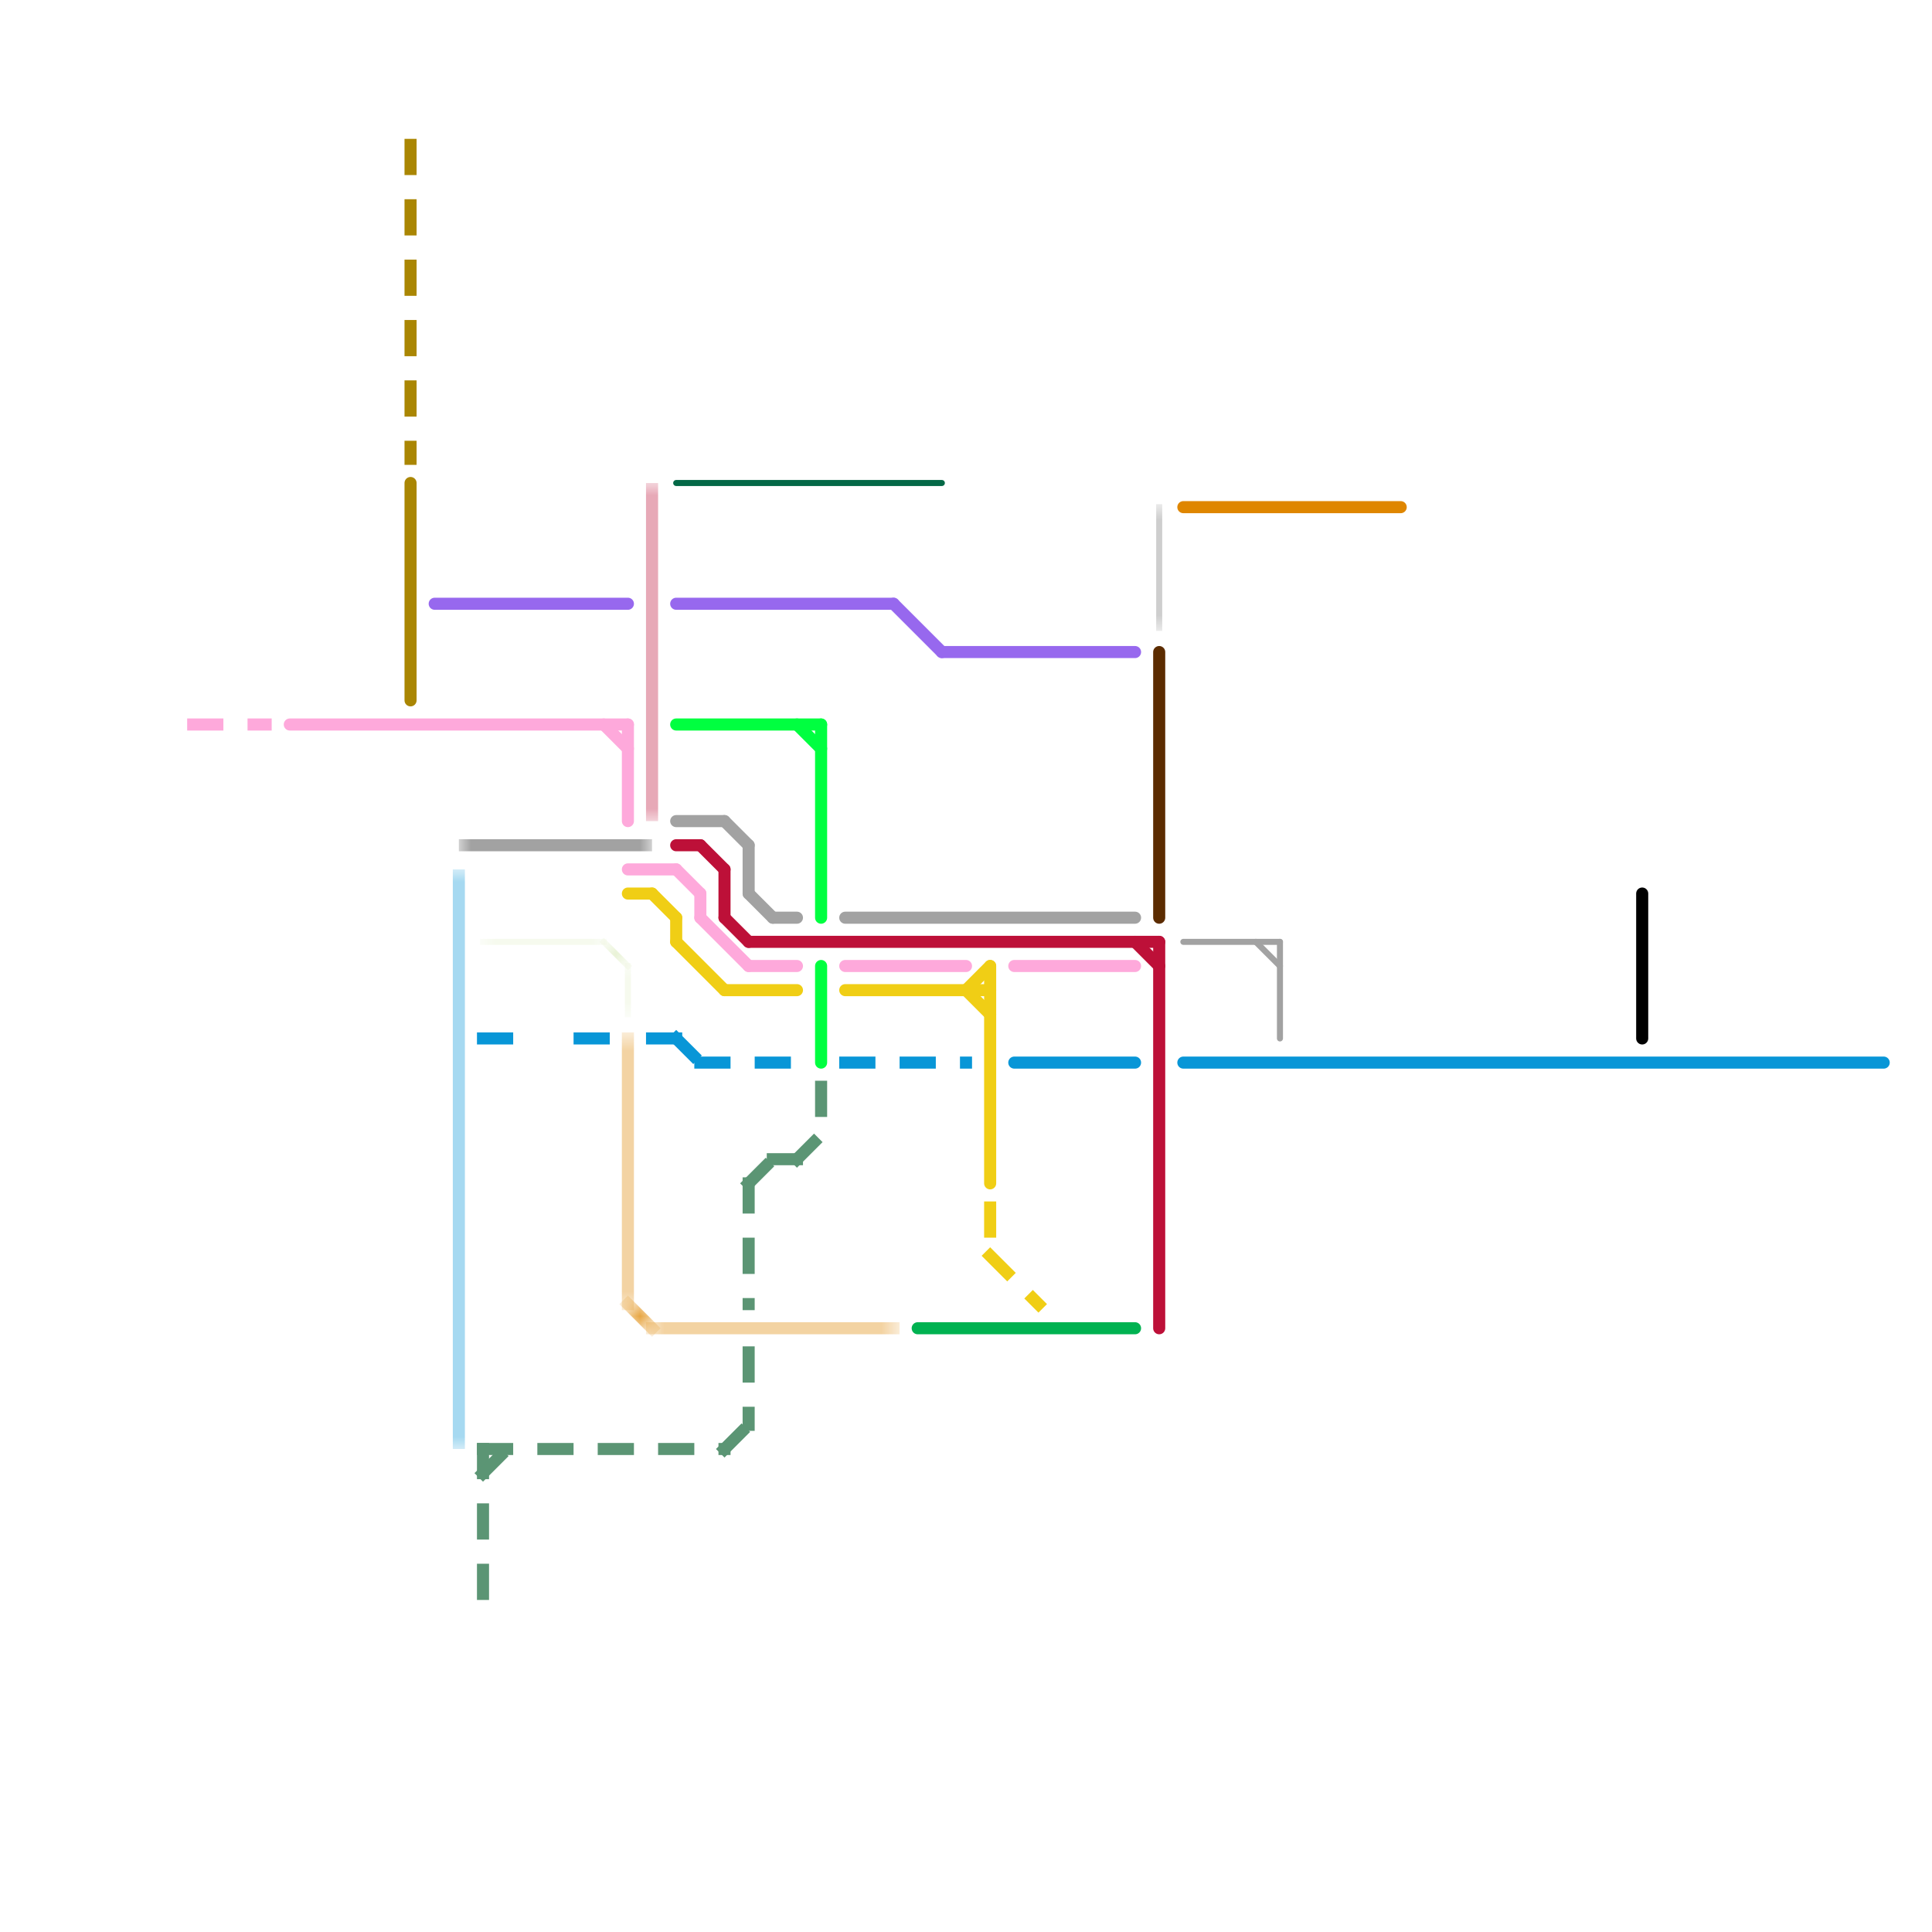 
<svg version="1.1" xmlns="http://www.w3.org/2000/svg" viewBox="0 0 80 80">
<style>text { font: 1px Helvetica; font-weight: 600; white-space: pre; dominant-baseline: central; } line { stroke-width: 0.5; fill: none; stroke-linecap: round; stroke-linejoin: round; } .c0 { stroke: #bd1038 } .c1 { stroke: #9768ee } .c2 { stroke: #5c2c00 } .c3 { stroke: #00ff40 } .c4 { stroke: #f0ce15 } .c5 { stroke: #0896d7 } .c6 { stroke: #00b251 } .c7 { stroke: #000000 } .c8 { stroke: #df8600 } .c9 { stroke: #cfe4a7 } .c10 { stroke: #a2a2a2 } .c11 { stroke: #fea9db } .c12 { stroke: #036846 } .c13 { stroke: #aa8603 } .c14 { stroke: #5b9574 } .lco3 { stroke-width: 0.3; stroke-linecap: butt; }.lco3 { stroke-width: 0.3; stroke-linecap: butt; }.lco3 { stroke-width: 0.3; stroke-linecap: butt; }.lh4 { stroke-width: 0.15; stroke-linecap: square; }.lh3 { stroke-width: 0.3; stroke-linecap: square; }.lh4 { stroke-width: 0.15; stroke-linecap: square; }.w3 { stroke-width: .5; }.w4 { stroke-width: .25; }.l13 { stroke-linecap: square; }.l1 { stroke-dasharray: 1 1.5; stroke-linecap: square; }.l12 { stroke-linecap: butt; }</style><defs><g id="wm-xf"><circle r="1.2" fill="#000"/><circle r="0.9" fill="#fff"/><circle r="0.6" fill="#000"/><circle r="0.3" fill="#fff"/></g><g id="wm"><circle r="0.6" fill="#000"/><circle r="0.3" fill="#fff"/></g><g id="ct-xf"><circle r="0.5" fill="#fff" stroke="#000" stroke-width="0.2"/></g><g id="ct"><circle r="0.5" fill="#fff" stroke="#000" stroke-width="0.1"/></g></defs><filter id="fco" filterUnits="userSpaceOnUse"><feBlend in="SourceGraphic" in2="SourceGraphic" mode="screen"/></filter><line class="c0 " x1="30" y1="36" x2="30" y2="38"/><line class="c0 " x1="47" y1="39" x2="48" y2="40"/><line class="c0 " x1="31" y1="39" x2="48" y2="39"/><line class="c0 " x1="28" y1="35" x2="29" y2="35"/><line class="c0 " x1="48" y1="39" x2="48" y2="55"/><line class="c0 " x1="29" y1="35" x2="30" y2="36"/><line class="c0 " x1="30" y1="38" x2="31" y2="39"/><mask id="k1-2-1" maskUnits="userSpaceOnUse"><line class="l12" x1="27" y1="20" x2="27" y2="34" stroke="#fff"/><line class="lco3" x1="27" y1="20" x2="27" y2="34" stroke="#000"/></mask><line class="c0 l12" x1="27" y1="20" x2="27" y2="34" filter="url(#fco)"/><line class="c0 l12" x1="27" y1="20" x2="27" y2="34" mask="url(#k1-2-1)"/><line class="c1 " x1="28" y1="25" x2="37" y2="25"/><line class="c1 " x1="39" y1="27" x2="47" y2="27"/><line class="c1 " x1="18" y1="25" x2="26" y2="25"/><line class="c1 " x1="37" y1="25" x2="39" y2="27"/><line class="c2 " x1="48" y1="27" x2="48" y2="38"/><line class="c3 " x1="34" y1="40" x2="34" y2="44"/><line class="c3 " x1="33" y1="30" x2="34" y2="31"/><line class="c3 " x1="28" y1="30" x2="34" y2="30"/><line class="c3 " x1="34" y1="30" x2="34" y2="38"/><line class="c4 " x1="27" y1="37" x2="28" y2="38"/><line class="c4 " x1="41" y1="40" x2="41" y2="49"/><line class="c4 " x1="30" y1="41" x2="33" y2="41"/><line class="c4 " x1="35" y1="41" x2="41" y2="41"/><line class="c4 " x1="40" y1="41" x2="41" y2="40"/><line class="c4 " x1="28" y1="39" x2="30" y2="41"/><line class="c4 " x1="26" y1="37" x2="27" y2="37"/><line class="c4 " x1="28" y1="38" x2="28" y2="39"/><line class="c4 " x1="40" y1="41" x2="41" y2="42"/><line class="c4 l1" x1="41" y1="50" x2="41" y2="52"/><line class="c4 l1" x1="41" y1="52" x2="43" y2="54"/><line class="c5 " x1="49" y1="44" x2="78" y2="44"/><line class="c5 " x1="42" y1="44" x2="47" y2="44"/><line class="c5 l1" x1="35" y1="44" x2="40" y2="44"/><line class="c5 l1" x1="27" y1="43" x2="28" y2="43"/><line class="c5 l1" x1="20" y1="43" x2="22" y2="43"/><line class="c5 l1" x1="28" y1="43" x2="29" y2="44"/><line class="c5 l1" x1="24" y1="43" x2="25" y2="43"/><line class="c5 l1" x1="29" y1="44" x2="33" y2="44"/><mask id="k6-3-1" maskUnits="userSpaceOnUse"><line class="l12" x1="19" y1="36" x2="19" y2="60" stroke="#fff"/><line class="lco3" x1="19" y1="36" x2="19" y2="60" stroke="#000"/></mask><line class="c5 l12" x1="19" y1="36" x2="19" y2="60" filter="url(#fco)"/><line class="c5 l12" x1="19" y1="36" x2="19" y2="60" mask="url(#k6-3-1)"/><line class="c6 " x1="38" y1="55" x2="47" y2="55"/><line class="c7 " x1="68" y1="37" x2="68" y2="43"/><mask id="k8-2-1" maskUnits="userSpaceOnUse"><line class="l12" x1="19" y1="35" x2="27" y2="35" stroke="#fff"/><line class="lco3" x1="19" y1="35" x2="27" y2="35" stroke="#000"/></mask><line class="c7 l12" x1="19" y1="35" x2="27" y2="35" filter="url(#fco)"/><line class="c7 l12" x1="19" y1="35" x2="27" y2="35" mask="url(#k8-2-1)"/><mask id="k8-3-1" maskUnits="userSpaceOnUse"><line class="w4 l13" x1="48" y1="21" x2="48" y2="26" stroke="#fff"/><line class="lh4" x1="48" y1="21" x2="48" y2="26" stroke="#000"/></mask><line class="c7 w4 l13" x1="48" y1="21" x2="48" y2="26" mask="url(#k8-3-1)"/><mask id="k9-1-1" maskUnits="userSpaceOnUse"><line class="l13" x1="26" y1="43" x2="26" y2="54" stroke="#fff"/><line class="lh3" x1="26" y1="43" x2="26" y2="54" stroke="#000"/></mask><line class="c8 l13" x1="26" y1="43" x2="26" y2="54" mask="url(#k9-1-1)"/><mask id="k9-1-2" maskUnits="userSpaceOnUse"><line class="l13" x1="26" y1="54" x2="27" y2="55" stroke="#fff"/><line class="lh3" x1="26" y1="54" x2="27" y2="55" stroke="#000"/></mask><line class="c8 l13" x1="26" y1="54" x2="27" y2="55" mask="url(#k9-1-2)"/><mask id="k9-1-3" maskUnits="userSpaceOnUse"><line class="l13" x1="27" y1="55" x2="37" y2="55" stroke="#fff"/><line class="lh3" x1="27" y1="55" x2="37" y2="55" stroke="#000"/></mask><line class="c8 l13" x1="27" y1="55" x2="37" y2="55" mask="url(#k9-1-3)"/><line class="c8 " x1="49" y1="21" x2="58" y2="21"/><mask id="k10-1-1" maskUnits="userSpaceOnUse"><line class="w4 l13" x1="26" y1="40" x2="26" y2="42" stroke="#fff"/><line class="lh4" x1="26" y1="40" x2="26" y2="42" stroke="#000"/></mask><line class="c9 w4 l13" x1="26" y1="40" x2="26" y2="42" mask="url(#k10-1-1)"/><mask id="k10-1-2" maskUnits="userSpaceOnUse"><line class="w4 l13" x1="20" y1="39" x2="25" y2="39" stroke="#fff"/><line class="lh4" x1="20" y1="39" x2="25" y2="39" stroke="#000"/></mask><line class="c9 w4 l13" x1="20" y1="39" x2="25" y2="39" mask="url(#k10-1-2)"/><mask id="k10-1-3" maskUnits="userSpaceOnUse"><line class="w4 l13" x1="25" y1="39" x2="26" y2="40" stroke="#fff"/><line class="lh4" x1="25" y1="39" x2="26" y2="40" stroke="#000"/></mask><line class="c9 w4 l13" x1="25" y1="39" x2="26" y2="40" mask="url(#k10-1-3)"/><line class="c10 " x1="31" y1="35" x2="31" y2="37"/><line class="c10 " x1="32" y1="38" x2="33" y2="38"/><line class="c10 " x1="31" y1="37" x2="32" y2="38"/><line class="c10 " x1="35" y1="38" x2="47" y2="38"/><line class="c10 " x1="30" y1="34" x2="31" y2="35"/><line class="c10 " x1="28" y1="34" x2="30" y2="34"/><line class="c10 w4" x1="52" y1="39" x2="53" y2="40"/><line class="c10 w4" x1="53" y1="39" x2="53" y2="43"/><line class="c10 w4" x1="49" y1="39" x2="53" y2="39"/><line class="c11 " x1="26" y1="30" x2="26" y2="34"/><line class="c11 " x1="35" y1="40" x2="40" y2="40"/><line class="c11 " x1="26" y1="36" x2="28" y2="36"/><line class="c11 " x1="29" y1="38" x2="31" y2="40"/><line class="c11 " x1="25" y1="30" x2="26" y2="31"/><line class="c11 " x1="29" y1="37" x2="29" y2="38"/><line class="c11 " x1="28" y1="36" x2="29" y2="37"/><line class="c11 " x1="31" y1="40" x2="33" y2="40"/><line class="c11 " x1="12" y1="30" x2="26" y2="30"/><line class="c11 " x1="42" y1="40" x2="47" y2="40"/><line class="c11 l1" x1="8" y1="30" x2="11" y2="30"/><line class="c12 w4" x1="28" y1="20" x2="39" y2="20"/><line class="c13 l1" x1="17" y1="6" x2="17" y2="19"/><line class="c13 " x1="17" y1="20" x2="17" y2="29"/><line class="c14 l1" x1="33" y1="48" x2="34" y2="47"/><line class="c14 l1" x1="20" y1="60" x2="20" y2="66"/><line class="c14 l1" x1="34" y1="45" x2="34" y2="47"/><line class="c14 l1" x1="31" y1="49" x2="31" y2="54"/><line class="c14 l1" x1="20" y1="61" x2="21" y2="60"/><line class="c14 l1" x1="31" y1="49" x2="32" y2="48"/><line class="c14 l1" x1="31" y1="56" x2="31" y2="59"/><line class="c14 l1" x1="30" y1="60" x2="31" y2="59"/><line class="c14 l1" x1="32" y1="48" x2="33" y2="48"/><line class="c14 l1" x1="20" y1="60" x2="30" y2="60"/>
</svg>
